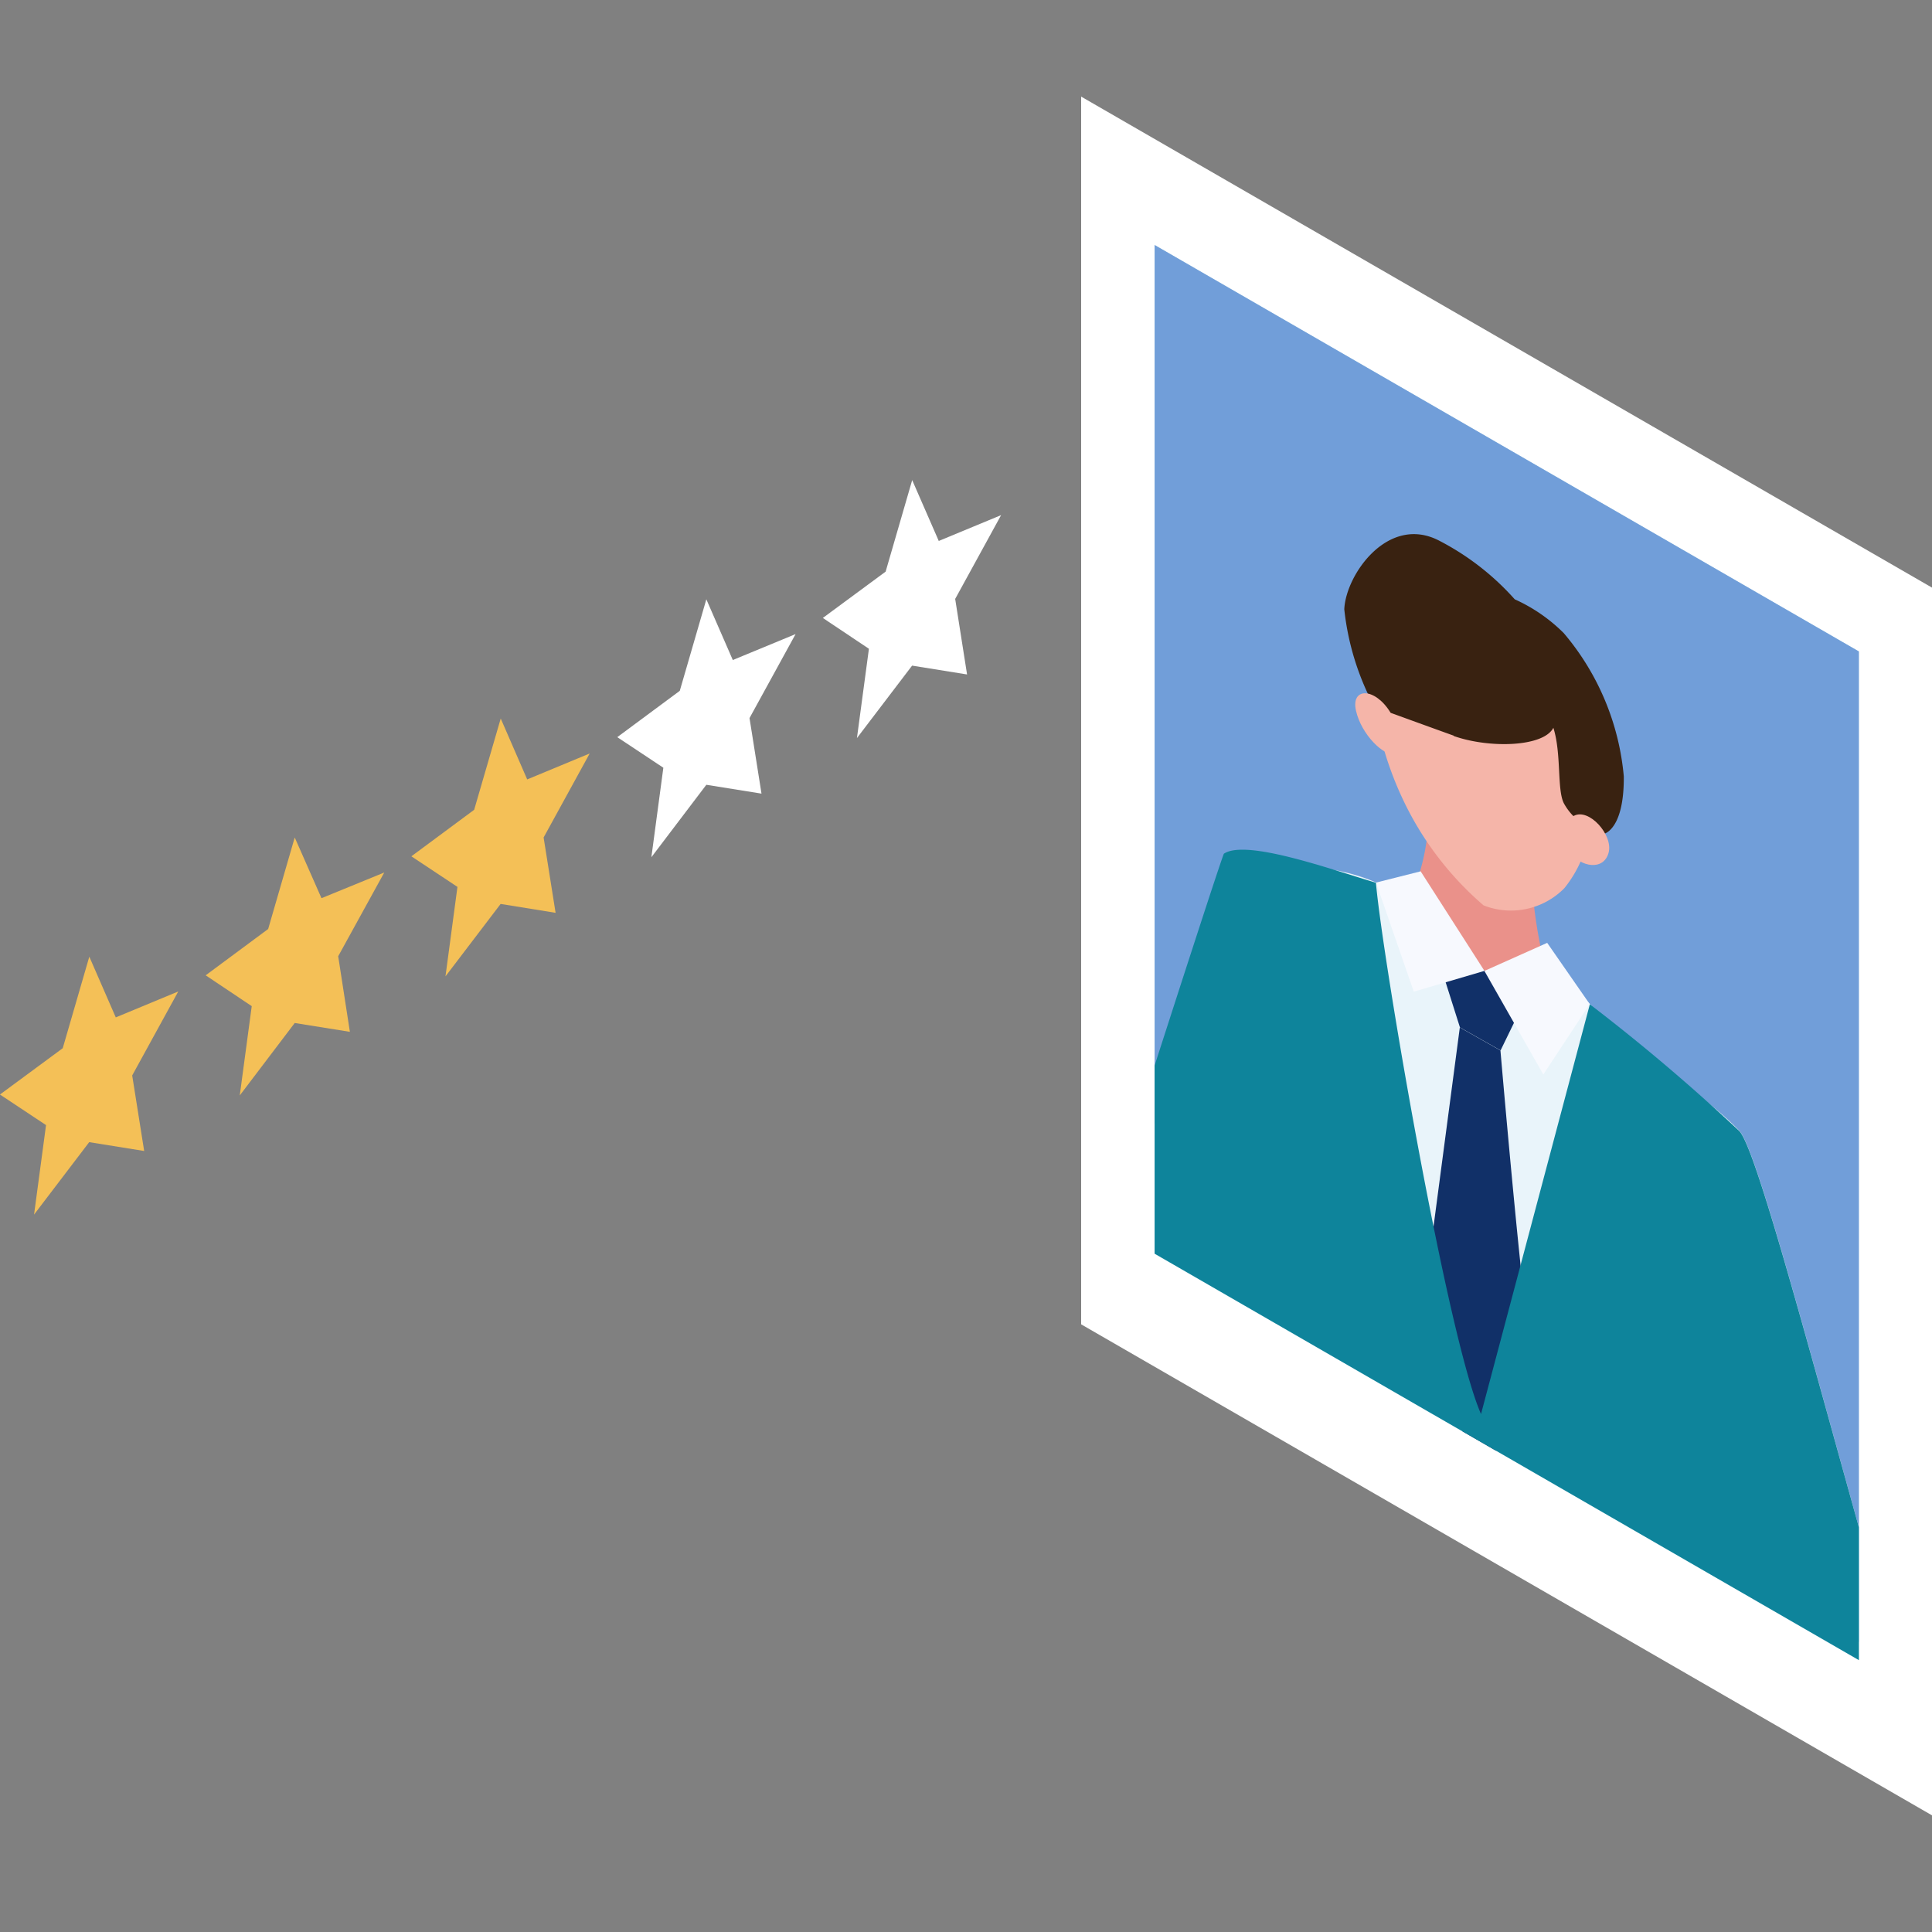 <svg xmlns="http://www.w3.org/2000/svg" xmlns:xlink="http://www.w3.org/1999/xlink" width="40" height="40" viewBox="0 0 40 40">
  <rect x="0" y="0" width="40" height="40" fill="#808080" stroke="none"/>
  <defs>
    <clipPath id="clip-path">
      <rect id="長方形_1843" data-name="長方形 1843" width="40" height="40" transform="translate(11780 11986)" fill="#fff"/>
    </clipPath>
    <clipPath id="clip-path-2">
      <path id="パス_27123" data-name="パス 27123" d="M222.7,126.329l-14.581-8.415V97.03l14.581,8.415Z" transform="translate(-208.12 -97.03)" fill="#c8e8ef"/>
    </clipPath>
  </defs>
  <g id="icon" transform="translate(-11780 -11986)" clip-path="url(#clip-path)">
    <g id="グループ_3425" data-name="グループ 3425" transform="translate(-8.402 -18.288)">
      <g id="グループ_3423" data-name="グループ 3423" transform="translate(11810.786 12006.288)">
        <path id="パス_27109" data-name="パス 27109" d="M204.79,90.31v25.419l17.616,10.166V100.476Z" transform="translate(-204.79 -90.31)" fill="#fff"/>
        <g id="グループ_3422" data-name="グループ 3422" transform="translate(1.522 3.072)">
          <path id="パス_27110" data-name="パス 27110" d="M222.7,126.329l-14.581-8.415V97.03l14.581,8.415Z" transform="translate(-208.12 -97.03)" fill="#c8e8ef"/>
          <g id="グループ_3421" data-name="グループ 3421" clip-path="url(#clip-path-2)">
            <path id="パス_27111" data-name="パス 27111" d="M222.7,125.95l-14.581-8.415V97.03l14.581,8.415Z" transform="translate(-208.12 -97.03)" fill="#719ed9"/>
            <g id="グループ_3420" data-name="グループ 3420" transform="translate(-1.728 5.987)">
              <path id="パス_27112" data-name="パス 27112" d="M222.3,123.755a9.743,9.743,0,0,0,.329,2.025c.151.475-.859,1.2-.859,1.2l-1.906-3.008a4.348,4.348,0,0,0,.3-1.673c-.037-.887,2.139,1.454,2.139,1.454Z" transform="translate(-212.766 -116.628)" fill="#ea918a"/>
              <path id="パス_27113" data-name="パス 27113" d="M204.34,134.669l18.037,10.175c-1.883-6.2-3.721-13.7-4.205-14.206-.809-.841-2.089-1.513-3.094-2.624-.759-.836-1.152-.155-2.18-.69-.713-.37-1.641-1.646-2.249-1.828a3.986,3.986,0,0,0-2.546-.192c-.279.155-2.089,5.791-3.762,9.361Z" transform="translate(-204.34 -118.286)" fill="#e9f4fa"/>
              <path id="パス_27114" data-name="パス 27114" d="M218.008,114.868a7.029,7.029,0,0,0,.59,2.071,6.606,6.606,0,0,0,1.7,2.258,1.551,1.551,0,0,0,1.673-.357,2.5,2.5,0,0,0,.548-1.431,4.593,4.593,0,0,0-2.281-4.374s-2.372-1.559-2.231,1.828Z" transform="translate(-211.76 -111.511)" fill="#f5b5a9"/>
              <path id="パス_27115" data-name="パス 27115" d="M218.976,114.3c-.256-.091-1.312-.475-1.312-.475l-.366-.187a5.507,5.507,0,0,1-.59-1.956c.032-.722.91-1.965,1.961-1.422a5.426,5.426,0,0,1,1.568,1.216,3.424,3.424,0,0,1,1.015.7,5.314,5.314,0,0,1,1.243,2.966c.009,1.124-.421,1.193-.421,1.193l-.622-.37a1.17,1.17,0,0,1-.2-.27c-.142-.288-.046-1.024-.215-1.559-.206.4-1.33.43-2.066.169Z" transform="translate(-211.054 -110.127)" fill="#392211"/>
              <path id="パス_27116" data-name="パス 27116" d="M217.939,117.739c-.32-.53-.827-.535-.718-.046s.576.96.836.905l-.123-.855Z" transform="translate(-211.325 -114.039)" fill="#f5b5a9"/>
              <path id="パス_27117" data-name="パス 27117" d="M226.97,122.852c.311-.174.823.393.722.763s-.567.315-.832-.037l.105-.727Z" transform="translate(-216.566 -117.018)" fill="#f5b5a9"/>
              <path id="パス_27118" data-name="パス 27118" d="M222.711,130.806l-.311.64-.841-.475-.329-1.038a.647.647,0,0,1,.841-.133A1.646,1.646,0,0,1,222.711,130.806Z" transform="translate(-213.51 -120.758)" fill="#113068"/>
              <path id="パス_27119" data-name="パス 27119" d="M220.36,137.946a15.862,15.862,0,0,0,1.134,3.753,4.607,4.607,0,0,0,1.07-2.509c-.192-1.01-.64-6.244-.64-6.244l-.841-.475Z" transform="translate(-213.037 -122.257)" fill="#113068"/>
              <path id="パス_27120" data-name="パス 27120" d="M219.073,125.4l1.321,2.061-1.463.43-.782-2.258Z" transform="translate(-211.838 -118.419)" fill="#f7f9fe"/>
              <path id="パス_27121" data-name="パス 27121" d="M224.358,128.64l-1.3.581,1.22,2.144.96-1.458Z" transform="translate(-214.503 -120.178)" fill="#f7f9fe"/>
              <path id="パス_27122" data-name="パス 27122" d="M204.34,134.267l18.037,10.175c-1.883-6.2-3.725-13.7-4.205-14.2a40.318,40.318,0,0,0-3.094-2.624l-2.253,8.483c-.695-1.572-2.039-9.425-2.176-11-.9-.265-2.688-.914-3.149-.6C207.284,125.062,204.34,134.267,204.34,134.267Z" transform="translate(-204.34 -117.884)" fill="#0e849b"/>
            </g>
          </g>
        </g>
      </g>
      <g id="グループ_3424" data-name="グループ 3424" transform="translate(11788.402 12014.228)">
        <path id="パス_27124" data-name="パス 27124" d="M51.019,68.25l-.55,1.895-1.3.959.954.633-.248,1.853,1.142-1.5,1.138.183-.248-1.564.954-1.739-1.294.537Z" transform="translate(-49.17 -58.383)" fill="#f4c057"/>
        <path id="パス_27125" data-name="パス 27125" d="M60.3,62.87l-.55,1.895-1.294.959.954.638-.248,1.849,1.138-1.5,1.142.183L61.2,65.329l.954-1.734-1.3.532Z" transform="translate(-54.198 -55.471)" fill="#f4c057"/>
        <path id="パス_27126" data-name="パス 27126" d="M69.589,57.5l-.55,1.89-1.3.963.954.633-.248,1.853,1.142-1.5,1.138.184-.248-1.56.954-1.739-1.294.537Z" transform="translate(-59.222 -52.564)" fill="#f4c057"/>
        <path id="パス_27127" data-name="パス 27127" d="M78.874,52.12l-.55,1.895-1.294.959.954.633-.248,1.853,1.138-1.5,1.142.183-.248-1.564.954-1.739-1.3.537Z" transform="translate(-64.25 -49.652)" fill="#fff"/>
        <path id="パス_27128" data-name="パス 27128" d="M88.159,46.74l-.55,1.895-1.3.959.954.638-.248,1.849,1.142-1.5,1.138.183L89.049,49.2,90,47.465,88.709,48Z" transform="translate(-69.273 -46.74)" fill="#fff"/>
      </g>
    </g>
  </g>
</svg>
